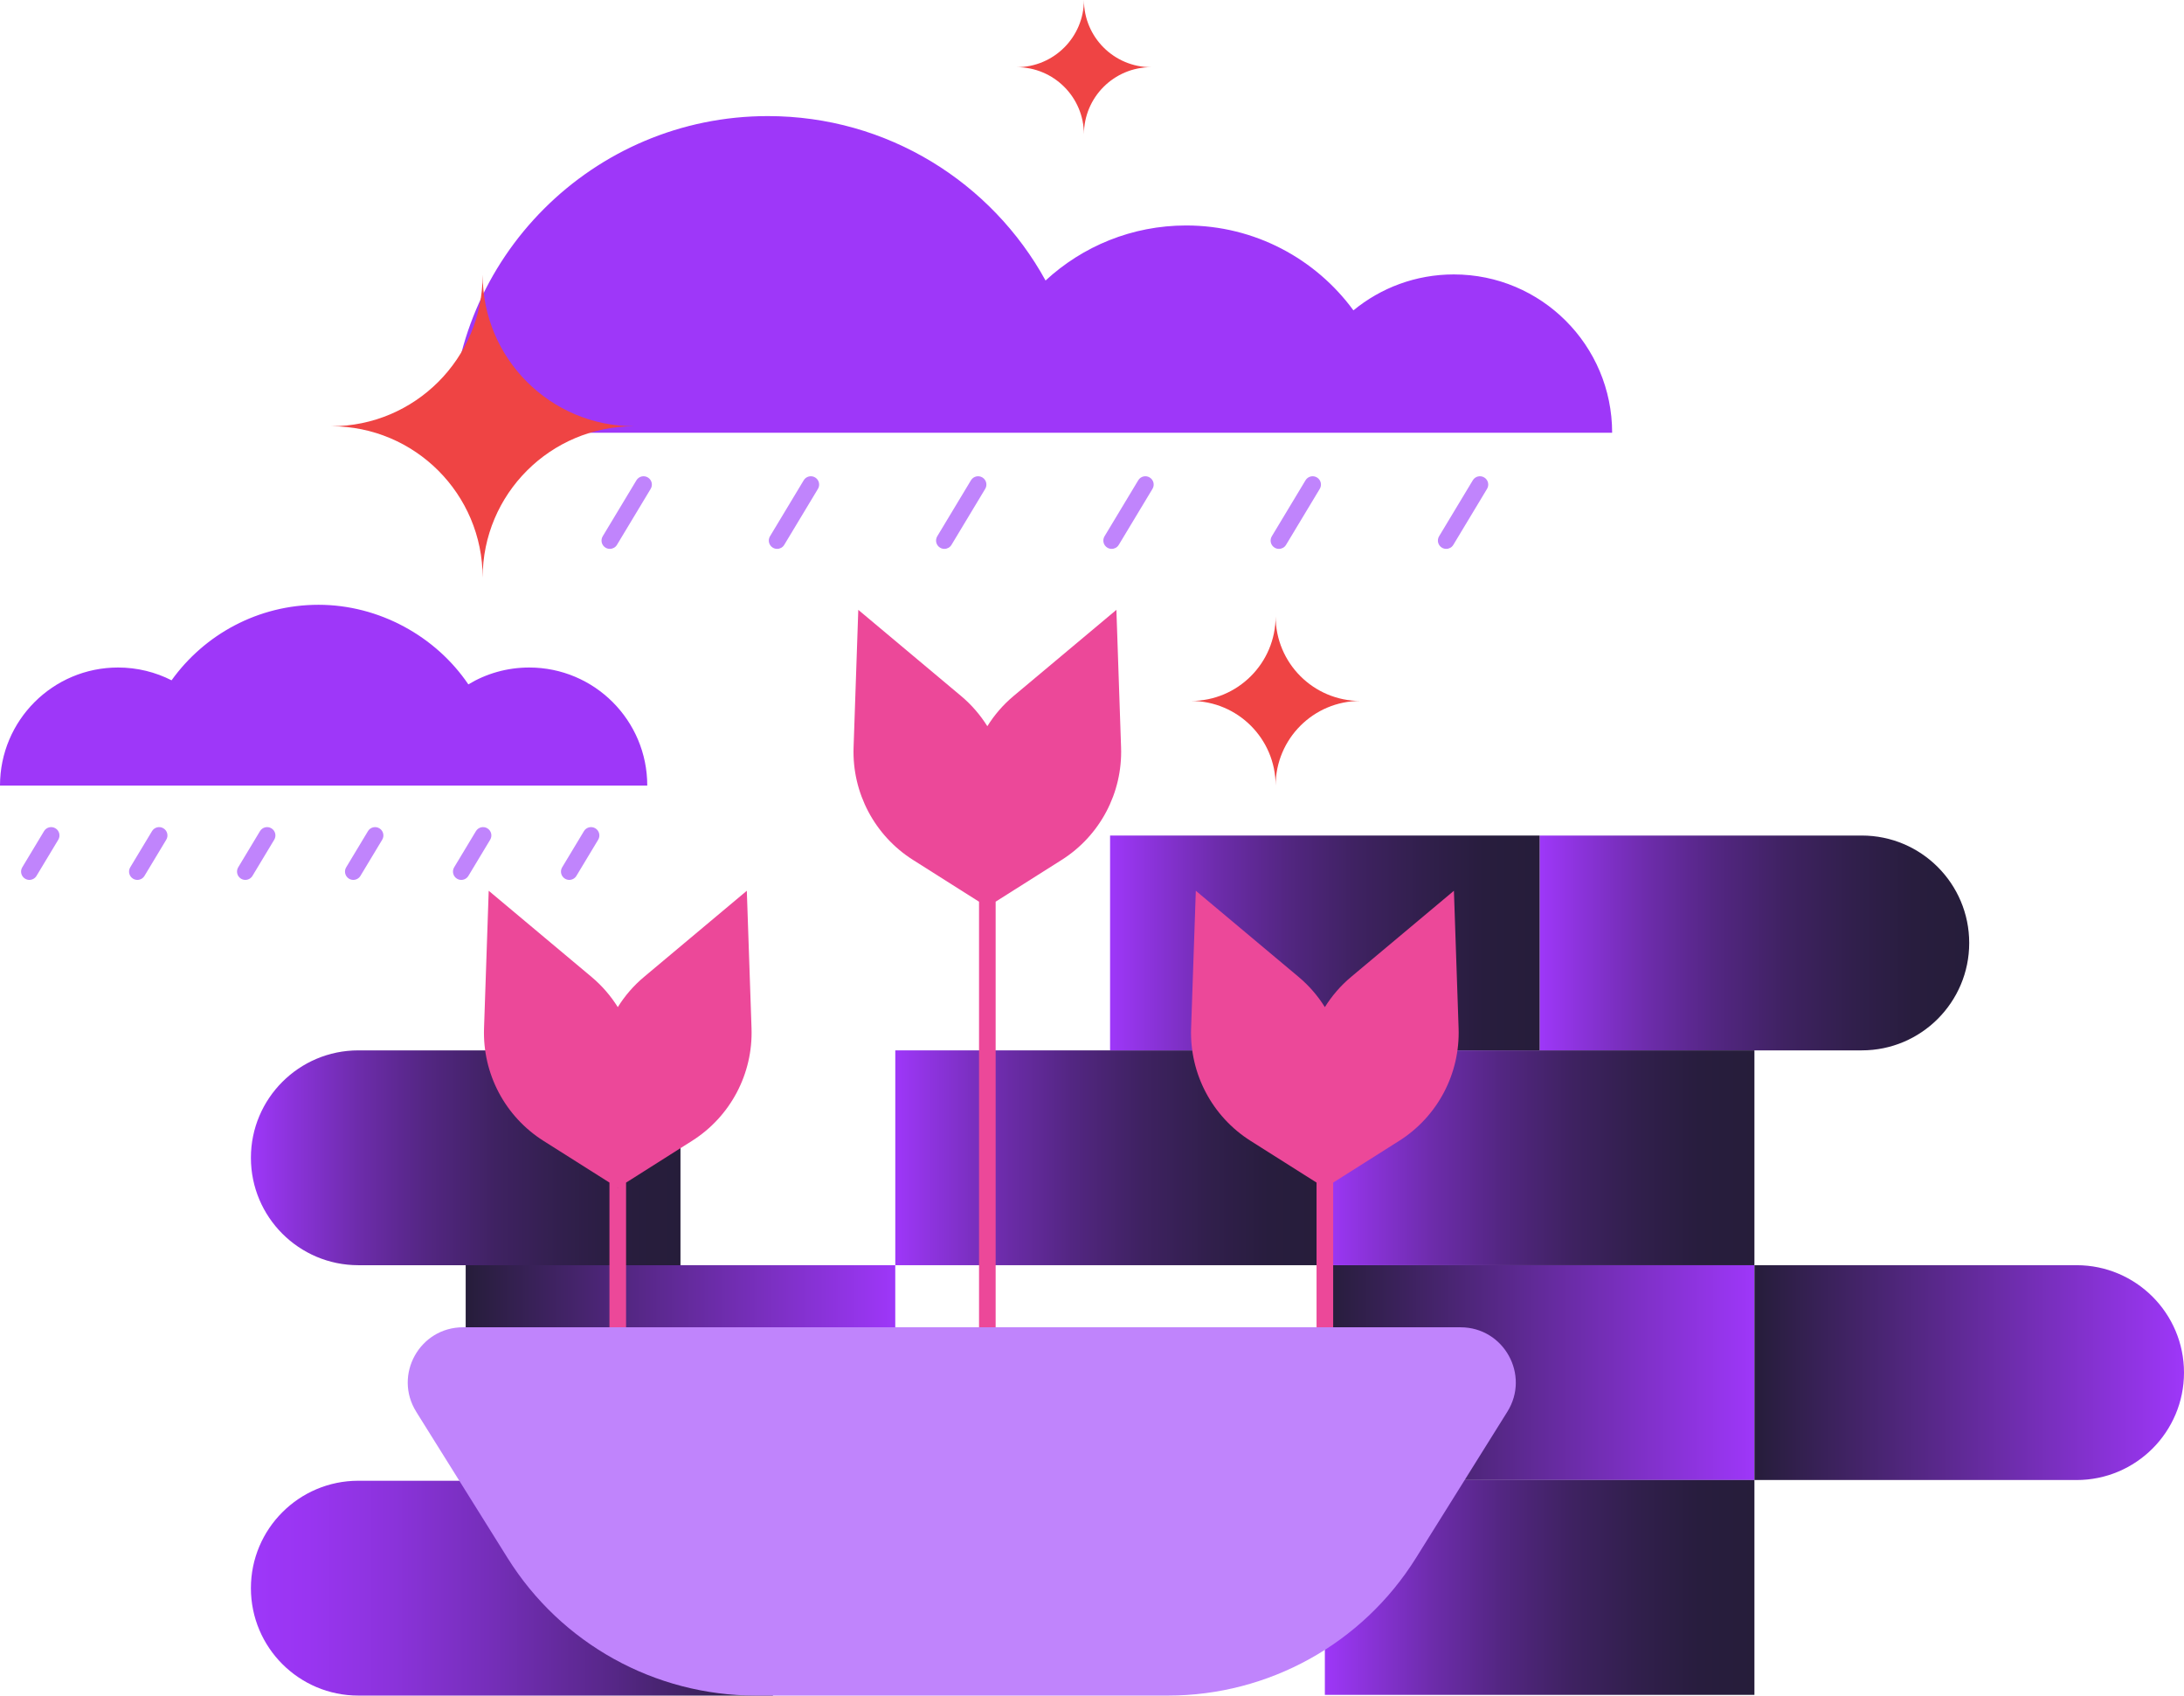 <?xml version="1.0" encoding="UTF-8"?>
<svg id="Layer_2" data-name="Layer 2" xmlns="http://www.w3.org/2000/svg" xmlns:xlink="http://www.w3.org/1999/xlink" viewBox="0 0 788.45 612">
  <defs>
    <style>
      .cls-1 {
        fill: url(#linear-gradient-8);
      }

      .cls-2 {
        fill: url(#linear-gradient-7);
      }

      .cls-3 {
        fill: url(#linear-gradient-5);
      }

      .cls-4 {
        fill: url(#linear-gradient-6);
      }

      .cls-5 {
        fill: url(#linear-gradient-9);
      }

      .cls-6 {
        fill: url(#linear-gradient-4);
      }

      .cls-7 {
        fill: url(#linear-gradient-3);
      }

      .cls-8 {
        fill: url(#linear-gradient-2);
      }

      .cls-9 {
        fill: #ec4899;
      }

      .cls-10 {
        fill: url(#linear-gradient);
      }

      .cls-11 {
        fill: #c084fc;
      }

      .cls-12 {
        fill: url(#linear-gradient-10);
      }

      .cls-13 {
        fill: #ef4444;
      }

      .cls-14 {
        fill: #9e37f9;
      }

      .cls-99{
        fill: #c084fc;
      }
    </style>
    <linearGradient id="linear-gradient" x1="478.29" y1="116.57" x2="633.37" y2="116.57" gradientTransform="translate(0 612) scale(1 -1)" gradientUnits="userSpaceOnUse">
      <stop offset="0" stop-color="#261d3a"/>
      <stop offset="1" stop-color="#9e37f9"/>
    </linearGradient>
    <linearGradient id="linear-gradient-2" x1="478.29" y1="39.03" x2="633.37" y2="39.03" gradientTransform="translate(0 612) scale(1 -1)" gradientUnits="userSpaceOnUse">
      <stop offset="0" stop-color="#9e37f9"/>
      <stop offset=".09" stop-color="#8c33dc"/>
      <stop offset=".25" stop-color="#6d2cab"/>
      <stop offset=".41" stop-color="#532682"/>
      <stop offset=".57" stop-color="#3f2262"/>
      <stop offset=".73" stop-color="#311f4c"/>
      <stop offset=".87" stop-color="#281d3e"/>
      <stop offset="1" stop-color="#261d3a"/>
    </linearGradient>
    <linearGradient id="linear-gradient-3" x1="633.37" y1="116.57" x2="788.45" y2="116.57" xlink:href="#linear-gradient"/>
    <linearGradient id="linear-gradient-4" x1="168.12" x2="323.2" xlink:href="#linear-gradient"/>
    <linearGradient id="linear-gradient-5" x1="90.58" y1="38.77" x2="279.03" y2="38.77" gradientTransform="translate(0 612) scale(1 -1)" gradientUnits="userSpaceOnUse">
      <stop offset="0" stop-color="#9e37f9"/>
      <stop offset=".11" stop-color="#9935f1"/>
      <stop offset=".27" stop-color="#8b33db"/>
      <stop offset=".46" stop-color="#752eb9"/>
      <stop offset=".69" stop-color="#572788"/>
      <stop offset=".94" stop-color="#301f4b"/>
      <stop offset="1" stop-color="#261d3a"/>
    </linearGradient>
    <linearGradient id="linear-gradient-6" x1="323.21" y1="194.11" x2="478.29" y2="194.11" xlink:href="#linear-gradient-2"/>
    <linearGradient id="linear-gradient-7" x1="555.83" y1="271.65" x2="710.91" y2="271.65" xlink:href="#linear-gradient-2"/>
    <linearGradient id="linear-gradient-8" x1="400.75" y1="271.65" x2="555.83" y2="271.65" xlink:href="#linear-gradient-2"/>
    <linearGradient id="linear-gradient-9" y1="194.11" y2="194.11" xlink:href="#linear-gradient-2"/>
    <linearGradient id="linear-gradient-10" x1="90.58" y1="194.11" x2="245.66" y2="194.11" xlink:href="#linear-gradient-2"/>
  </defs>
  <g id="Layer_1-2" data-name="Layer 1">
    <g id="Layer_1-3" data-name="Layer 1">
      <g>
        <rect class="cls-10" x="478.29" y="456.66" width="155.08" height="77.54"/>
        <rect class="cls-8" x="478.29" y="534.2" width="155.08" height="77.54"/>
        <path class="cls-7" d="M633.37,456.66h116.31c21.4,0,38.77,17.37,38.77,38.77h0c0,21.4-17.37,38.77-38.77,38.77h-116.31v-77.54h0Z"/>
        <rect class="cls-6" x="168.12" y="456.66" width="155.08" height="77.54"/>
        <path class="cls-3" d="M129.35,534.46h149.68v77.54h-149.68c-21.4,0-38.77-17.37-38.77-38.77h0c0-21.4,17.37-38.77,38.77-38.77h0Z"/>
        <rect class="cls-4" x="323.21" y="379.12" width="155.08" height="77.54"/>
        <path class="cls-2" d="M555.83,301.58h116.31c21.4,0,38.77,17.37,38.77,38.77h0c0,21.4-17.37,38.77-38.77,38.77h-116.31v-77.54h0Z"/>
        <rect class="cls-1" x="400.75" y="301.58" width="155.08" height="77.54"/>
        <rect class="cls-5" x="478.29" y="379.12" width="155.08" height="77.54"/>
        <path class="cls-12" d="M129.35,379.12h116.31v77.54h-116.31c-21.4,0-38.77-17.37-38.77-38.77h0c0-21.4,17.37-38.77,38.77-38.77h0Z"/>
        <g>
          <g>
            <polygon class="cls-9" points="223.02 428.74 222.95 428.79 222.93 428.68 223.02 428.74"/>
            <polygon class="cls-9" points="223.12 428.68 223.1 428.79 223.02 428.74 223.12 428.68"/>
          </g>
          <g>
            <path class="cls-9" d="M271.31,371.18l-1.7-49.67-37.09,31.08c-3.78,3.16-6.96,6.86-9.49,10.92-2.54-4.06-5.72-7.76-9.5-10.92l-37.1-31.08-1.69,49.67c-.56,16.38,7.6,31.83,21.45,40.59l23.83,15.07v92.44h6v-92.43l23.83-15.08c13.85-8.76,22.02-24.21,21.46-40.59h0ZM223.1,428.79l-.08-.05-.07.05-.02-.11.09.06.1-.06-.02.11h0Z"/>
            <polygon class="cls-9" points="223.12 428.68 223.1 428.79 223.02 428.74 223.12 428.68"/>
            <polygon class="cls-9" points="223.02 428.74 222.95 428.79 222.93 428.68 223.02 428.74"/>
          </g>
        </g>
        <g>
          <polygon class="cls-9" points="478.39 428.67 478.37 428.79 478.29 428.74 478.39 428.67"/>
          <path class="cls-9" d="M505.12,411.77l-23.83,15.07v92.44h-6v-92.44l-23.83-15.07c-13.85-8.76-22.02-24.21-21.46-40.59l1.7-49.67,37.09,31.08c3.78,3.16,6.96,6.86,9.5,10.92,2.53-4.06,5.71-7.76,9.49-10.92l37.1-31.08,1.69,49.67c.56,16.38-7.6,31.83-21.45,40.59Z"/>
          <polygon class="cls-9" points="478.29 428.74 478.21 428.79 478.19 428.67 478.29 428.74"/>
        </g>
        <g>
          <polygon class="cls-9" points="356.53 327.29 356.51 327.4 356.44 327.35 356.53 327.29"/>
          <path class="cls-9" d="M383.27,310.38l-23.83,15.07v153.62h-6v-153.61l-23.83-15.08c-13.85-8.76-22.02-24.21-21.46-40.58l1.7-49.68,37.09,31.08c3.78,3.16,6.96,6.86,9.5,10.92,2.53-4.06,5.71-7.76,9.49-10.92l37.1-31.08,1.69,49.68c.56,16.37-7.6,31.82-21.45,40.58h0Z"/>
          <polygon class="cls-9" points="356.44 327.35 356.36 327.4 356.34 327.29 356.44 327.35"/>
        </g>
        <path class="cls-14" d="M582,156.2H162.91c0-63.13,51.17-114.3,114.3-114.3,43.2,0,80.81,23.97,100.25,59.35,13.34-12.33,31.17-19.87,50.76-19.87,24.79,0,46.77,12.06,60.38,30.64,9.86-8.11,22.49-12.97,36.25-12.97,31.57,0,57.15,25.58,57.15,57.15Z"/>
        <path class="cls-14" d="M233.67,283.54H0c0-23.53,19.08-42.61,42.62-42.61,6.95,0,13.52,1.67,19.32,4.62,11.84-16.51,31.2-27.26,53.06-27.26s42.35,11.39,54.08,28.73c6.41-3.87,13.93-6.09,21.97-6.09,23.54,0,42.62,19.08,42.62,42.61Z"/>
        <path class="cls-13" d="M174.24,99.19h0c0,30.19,24.47,54.66,54.66,54.66h0c-30.19,0-54.66,24.47-54.66,54.66h0c0-30.19-24.47-54.66-54.66-54.66h0c30.19,0,54.66-24.47,54.66-54.66h0Z"/>
        <path class="cls-13" d="M391.31,0h0c0,13.39,10.86,24.25,24.25,24.25h0c-13.39,0-24.25,10.86-24.25,24.25h0c0-13.39-10.86-24.25-24.25-24.25h0c13.39,0,24.25-10.86,24.25-24.25h0Z"/>
        <path class="cls-13" d="M460.52,222.46h0c0,16.87,13.68,30.54,30.54,30.54h0c-16.87,0-30.54,13.68-30.54,30.54h0c0-16.87-13.68-30.54-30.54-30.54h0c16.87,0,30.54-13.68,30.54-30.54h0Z"/>
        <g>
          <path class="cls-11" d="M220.15,198.11c-.53,0-1.06-.14-1.54-.43-1.42-.85-1.88-2.7-1.02-4.12l12.17-20.21c.85-1.42,2.7-1.88,4.12-1.02,1.42.85,1.88,2.7,1.02,4.12l-12.17,20.21c-.56.94-1.56,1.45-2.57,1.45h-.01Z"/>
          <path class="cls-11" d="M280.54,198.11c-.53,0-1.06-.14-1.54-.43-1.42-.85-1.88-2.7-1.02-4.12l12.17-20.21c.85-1.42,2.7-1.88,4.12-1.02,1.42.85,1.88,2.7,1.02,4.12l-12.17,20.21c-.56.94-1.56,1.45-2.57,1.45h-.01Z"/>
          <path class="cls-11" d="M340.92,198.11c-.53,0-1.06-.14-1.54-.43-1.42-.85-1.88-2.7-1.02-4.12l12.17-20.21c.85-1.42,2.7-1.88,4.12-1.02,1.42.85,1.88,2.7,1.02,4.12l-12.17,20.21c-.56.94-1.56,1.45-2.57,1.45h-.01Z"/>
          <path class="cls-11" d="M401.31,198.11c-.53,0-1.06-.14-1.54-.43-1.42-.85-1.88-2.7-1.02-4.12l12.17-20.21c.85-1.42,2.7-1.88,4.12-1.02,1.42.85,1.88,2.7,1.02,4.12l-12.17,20.21c-.56.94-1.56,1.45-2.57,1.45h-.01Z"/>
          <path class="cls-11" d="M461.7,198.11c-.53,0-1.06-.14-1.54-.43-1.42-.85-1.88-2.7-1.02-4.12l12.17-20.21c.85-1.42,2.7-1.88,4.12-1.02,1.42.85,1.88,2.7,1.02,4.12l-12.17,20.21c-.56.94-1.56,1.45-2.57,1.45h-.01Z"/>
          <path class="cls-11" d="M522.09,198.11c-.53,0-1.06-.14-1.54-.43-1.42-.85-1.88-2.7-1.02-4.12l12.17-20.21c.85-1.42,2.7-1.88,4.12-1.02,1.42.85,1.88,2.7,1.02,4.12l-12.17,20.21c-.56.94-1.56,1.45-2.57,1.45h-.01Z"/>
        </g>
        <g>
          <path class="cls-11" d="M10.6,317.59c-.53,0-1.06-.14-1.54-.43-1.42-.86-1.88-2.7-1.02-4.12l7.86-13.05c.85-1.42,2.7-1.88,4.12-1.02,1.42.85,1.88,2.7,1.02,4.12l-7.86,13.05c-.56.93-1.56,1.45-2.57,1.45h-.01Z"/>
          <path class="cls-11" d="M49.58,317.59c-.53,0-1.06-.14-1.54-.43-1.42-.86-1.88-2.7-1.02-4.12l7.86-13.05c.85-1.42,2.7-1.88,4.12-1.02,1.42.85,1.88,2.7,1.02,4.12l-7.86,13.05c-.56.93-1.56,1.45-2.57,1.45h-.01Z"/>
          <path class="cls-11" d="M88.56,317.59c-.53,0-1.06-.14-1.54-.43-1.42-.86-1.88-2.7-1.02-4.12l7.86-13.05c.85-1.42,2.7-1.88,4.12-1.02s1.88,2.7,1.02,4.12l-7.86,13.05c-.56.93-1.56,1.45-2.57,1.45h-.01Z"/>
          <path class="cls-11" d="M127.54,317.59c-.53,0-1.06-.14-1.54-.43-1.42-.86-1.88-2.7-1.02-4.12l7.86-13.05c.85-1.42,2.7-1.88,4.12-1.02,1.42.85,1.88,2.7,1.02,4.12l-7.86,13.05c-.56.93-1.56,1.45-2.57,1.45h-.01Z"/>
          <path class="cls-11" d="M166.52,317.59c-.53,0-1.06-.14-1.54-.43-1.42-.86-1.88-2.7-1.02-4.12l7.86-13.05c.85-1.42,2.7-1.88,4.12-1.02,1.42.85,1.88,2.7,1.02,4.12l-7.86,13.05c-.56.93-1.56,1.45-2.57,1.45h-.01Z"/>
          <path class="cls-11" d="M205.51,317.59c-.53,0-1.06-.14-1.54-.43-1.42-.86-1.88-2.7-1.02-4.12l7.86-13.05c.85-1.42,2.7-1.88,4.12-1.02s1.88,2.7,1.02,4.12l-7.86,13.05c-.56.93-1.56,1.45-2.57,1.45h-.01Z"/>
        </g>
        <path class="cls-99" d="M150.25,509.55l33.02,52.83c19.29,30.87,53.12,49.62,89.52,49.62h148.84c36.4,0,70.23-18.75,89.52-49.62l33.02-52.83c8.29-13.27-1.25-30.48-16.89-30.48H167.15c-15.65,0-25.19,17.21-16.89,30.48h-.01Z"/>
      </g>
    </g>
  </g>
</svg>
